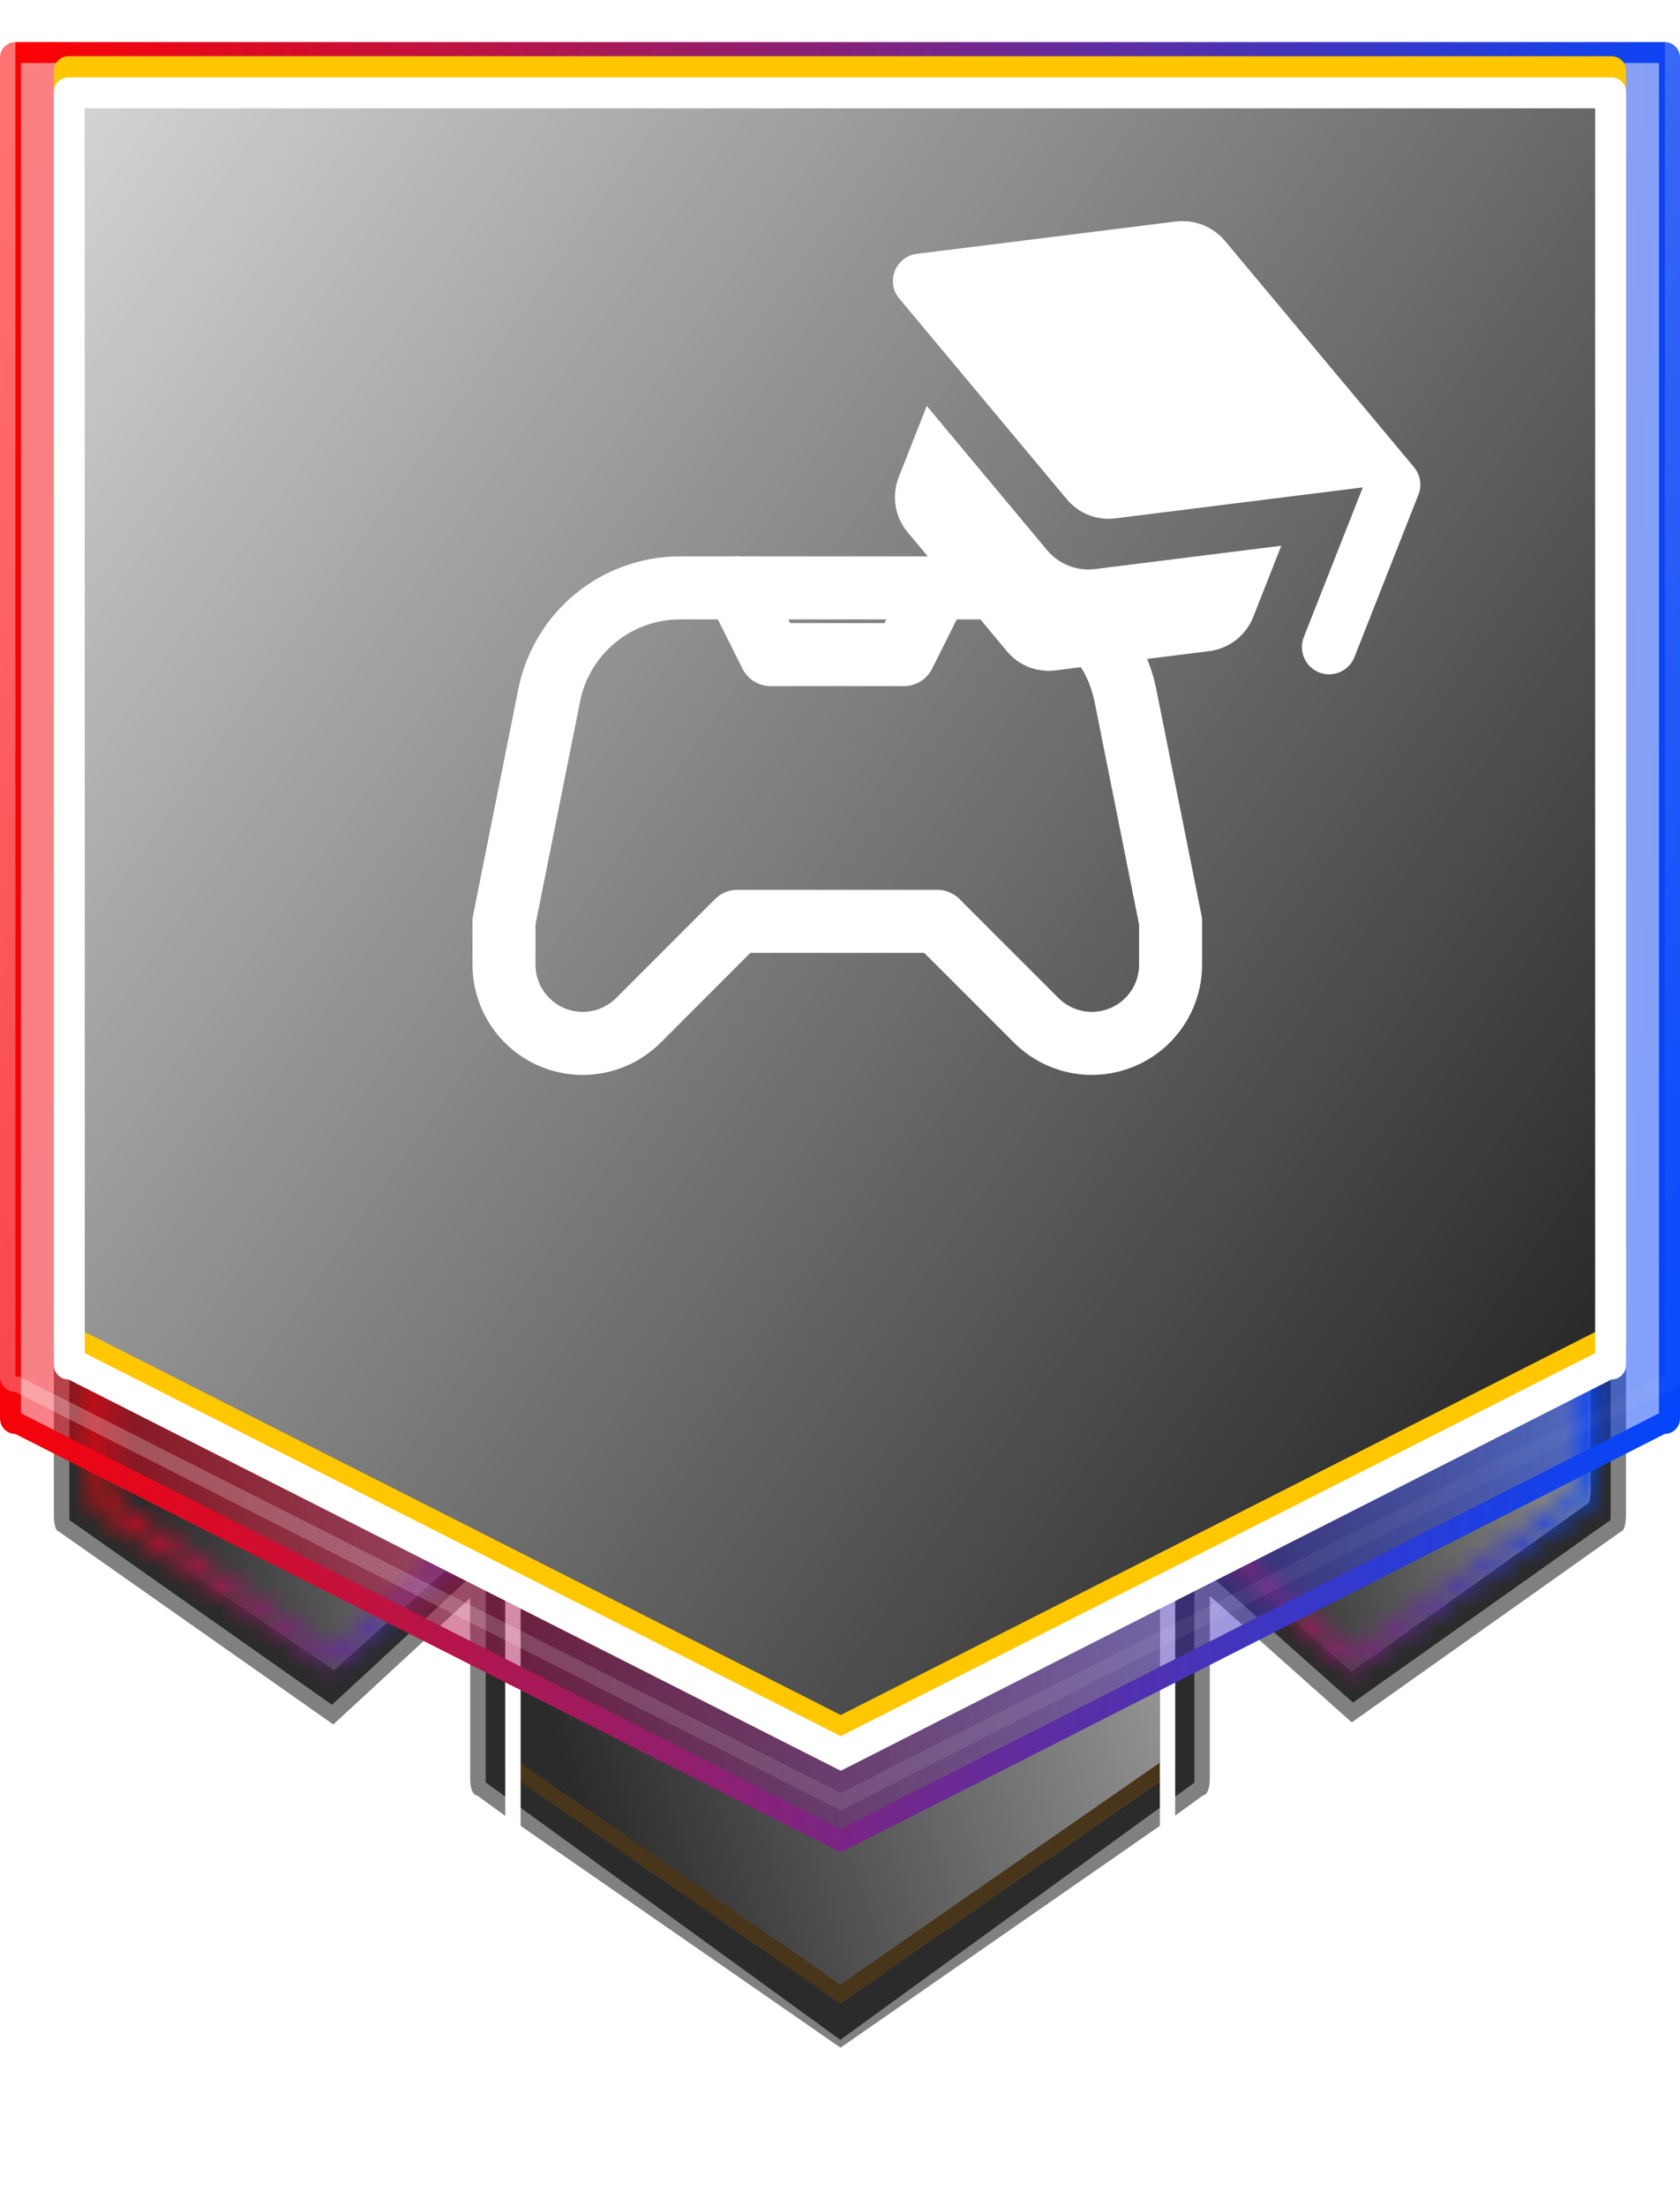 <?xml version="1.0" encoding="UTF-8"?> <svg xmlns="http://www.w3.org/2000/svg" width="80" height="105" viewBox="0 0 80 105" fill="none"> <path d="M22.716 19.196H57.284C57.468 19.196 57.607 19.526 57.607 19.932V84.71C57.607 85.117 57.462 85.446 57.284 85.446L40.017 98L22.716 85.446C22.532 85.446 22.393 85.117 22.393 84.71V19.932C22.393 19.526 22.538 19.196 22.716 19.196Z" fill="#2B2B2B"></path> <path d="M23.127 19.932V84.71C23.126 84.755 23.129 84.799 23.136 84.843H23.145L40.015 97.084L56.866 84.852C56.873 84.808 56.876 84.764 56.876 84.72V19.932H23.127ZM22.716 19.196H57.284C57.468 19.196 57.607 19.526 57.607 19.932V84.71C57.607 85.117 57.462 85.446 57.284 85.446L40.017 98L22.716 85.446C22.532 85.446 22.393 85.117 22.393 84.71V19.932C22.393 19.526 22.538 19.196 22.716 19.196Z" fill="white" fill-opacity="0.4"></path> <path d="M24.342 27.144H55.658C55.819 27.144 55.951 27.429 55.951 27.78V83.849C55.951 84.2 55.821 84.485 55.658 84.485L40.017 95.35L24.342 84.485C24.181 84.485 24.049 84.2 24.049 83.849V27.78C24.049 27.429 24.179 27.144 24.342 27.144Z" fill="url(#paint0_linear_352_487)"></path> <path d="M24.782 27.879V83.898L40.015 94.454L55.221 83.898V27.879H24.782ZM24.342 27.144H55.658C55.819 27.144 55.951 27.429 55.951 27.78V83.849C55.951 84.2 55.821 84.485 55.658 84.485L40.017 95.35L24.342 84.485C24.181 84.485 24.049 84.2 24.049 83.849V27.78C24.049 27.429 24.179 27.144 24.342 27.144Z" fill="#49361A"></path> <g filter="url(#filter0_d_352_487)"> <path d="M24.792 27.881V83.9L40.024 94.457L55.231 83.9V27.881H24.792ZM24.352 27.145H55.667C55.828 27.145 55.961 27.431 55.961 27.782V83.85C55.961 84.202 55.83 84.487 55.667 84.487L40.026 95.352L24.352 84.487C24.19 84.487 24.058 84.202 24.058 83.85V27.782C24.058 27.431 24.188 27.145 24.352 27.145Z" fill="white"></path> </g> <path d="M54.16 6.624H77.207C77.326 6.624 77.422 6.953 77.422 7.36V72.138C77.422 72.545 77.325 72.874 77.207 72.874L64.371 81.97L54.16 72.874C54.04 72.874 53.945 72.545 53.945 72.138V7.36C53.945 6.953 54.042 6.624 54.16 6.624Z" fill="#2B2B2B"></path> <path d="M54.678 7.36V72.138C54.678 72.215 54.684 72.291 54.695 72.366L64.43 81.034L76.683 72.35C76.692 72.28 76.696 72.209 76.696 72.138V7.36H54.678ZM54.16 6.624H77.207C77.326 6.624 77.422 6.953 77.422 7.36V72.138C77.422 72.545 77.325 72.874 77.207 72.874L64.371 81.97L54.16 72.874C54.04 72.874 53.945 72.545 53.945 72.138V7.36C53.945 6.953 54.042 6.624 54.16 6.624Z" fill="white" fill-opacity="0.4"></path> <path d="M55.395 13.472H75.566C75.671 13.472 75.749 13.76 75.749 14.117V70.945C75.749 71.302 75.665 71.591 75.566 71.591L64.338 79.571L55.395 71.587C55.291 71.587 55.212 71.298 55.212 70.942V14.117C55.212 13.76 55.297 13.472 55.395 13.472Z" fill="url(#paint1_linear_352_487)"></path> <mask id="path-9-inside-1_352_487" fill="white"> <path d="M55.946 14.207V70.944C55.943 70.995 55.943 71.046 55.946 71.098L64.381 78.638L75.016 71.08V14.207H55.946ZM55.395 13.472H75.566C75.671 13.472 75.749 13.76 75.749 14.117V70.945C75.749 71.302 75.665 71.591 75.566 71.591L64.338 79.571L55.395 71.587C55.291 71.587 55.212 71.298 55.212 70.942V14.117C55.212 13.76 55.297 13.472 55.395 13.472Z"></path> </mask> <path d="M55.946 14.207V13.207H54.946V14.207H55.946ZM55.946 70.944L56.944 71.001L56.946 70.972V70.944H55.946ZM55.946 71.098L54.947 71.156L54.971 71.568L55.279 71.844L55.946 71.098ZM64.381 78.638L63.714 79.384L64.309 79.916L64.96 79.453L64.381 78.638ZM75.016 71.08L75.595 71.895L76.016 71.596V71.08H75.016ZM75.016 14.207H76.016V13.207H75.016V14.207ZM75.566 71.591V70.591H75.247L74.987 70.776L75.566 71.591ZM64.338 79.571L63.672 80.317L64.267 80.848L64.918 80.386L64.338 79.571ZM55.395 71.587L56.062 70.841L55.777 70.587H55.395V71.587ZM54.946 14.207V70.944H56.946V14.207H54.946ZM54.947 70.886C54.942 70.976 54.942 71.066 54.947 71.156L56.944 71.04C56.943 71.027 56.943 71.014 56.944 71.001L54.947 70.886ZM55.279 71.844L63.714 79.384L65.047 77.893L56.612 70.352L55.279 71.844ZM64.96 79.453L75.595 71.895L74.437 70.264L63.801 77.823L64.96 79.453ZM76.016 71.08V14.207H74.016V71.08H76.016ZM75.016 13.207H55.946V15.207H75.016V13.207ZM55.395 14.472H75.566V12.472H55.395V14.472ZM75.566 14.472C75.092 14.472 74.854 14.147 74.811 14.083C74.775 14.031 74.756 13.989 74.748 13.969C74.739 13.947 74.735 13.933 74.734 13.931C74.733 13.928 74.738 13.944 74.742 13.982C74.746 14.018 74.749 14.064 74.749 14.117H76.749C76.749 13.877 76.724 13.62 76.66 13.39C76.629 13.283 76.574 13.12 76.467 12.962C76.379 12.832 76.093 12.472 75.566 12.472V14.472ZM74.749 14.117V70.945H76.749V14.117H74.749ZM74.749 70.945C74.749 70.996 74.746 71.04 74.742 71.075C74.738 71.112 74.733 71.129 74.734 71.126C74.734 71.125 74.738 71.113 74.746 71.092C74.754 71.073 74.772 71.034 74.805 70.984C74.836 70.938 74.901 70.852 75.013 70.77C75.132 70.683 75.322 70.591 75.566 70.591V72.591C76.107 72.591 76.392 72.209 76.468 72.096C76.571 71.942 76.626 71.784 76.656 71.677C76.722 71.45 76.749 71.192 76.749 70.945H74.749ZM74.987 70.776L63.759 78.756L64.918 80.386L76.145 72.406L74.987 70.776ZM65.004 78.825L56.062 70.841L54.73 72.333L63.672 80.317L65.004 78.825ZM55.395 70.587C55.87 70.587 56.107 70.912 56.151 70.976C56.186 71.028 56.205 71.07 56.214 71.09C56.223 71.112 56.227 71.126 56.227 71.128C56.228 71.131 56.224 71.115 56.219 71.077C56.215 71.041 56.212 70.995 56.212 70.942H54.212C54.212 71.182 54.237 71.439 54.302 71.668C54.332 71.776 54.387 71.939 54.495 72.097C54.583 72.227 54.869 72.587 55.395 72.587V70.587ZM56.212 70.942V14.117H54.212V70.942H56.212ZM56.212 14.117C56.212 14.067 56.215 14.022 56.219 13.987C56.224 13.951 56.229 13.934 56.228 13.936C56.228 13.938 56.224 13.95 56.215 13.97C56.208 13.989 56.19 14.029 56.156 14.078C56.126 14.124 56.061 14.211 55.948 14.293C55.829 14.38 55.64 14.472 55.395 14.472V12.472C54.854 12.472 54.569 12.854 54.494 12.966C54.391 13.12 54.336 13.278 54.305 13.385C54.24 13.613 54.212 13.871 54.212 14.117H56.212Z" fill="url(#paint2_linear_352_487)" mask="url(#path-9-inside-1_352_487)"></path> <path d="M2.784 6.624H25.831C25.95 6.624 26.046 6.953 26.046 7.36V72.138C26.046 72.545 25.949 72.874 25.831 72.874L15.871 82.069L2.784 72.874C2.664 72.874 2.569 72.545 2.569 72.138V7.36C2.569 6.953 2.666 6.624 2.784 6.624Z" fill="#2B2B2B"></path> <path d="M3.303 7.36V72.138C3.302 72.209 3.306 72.28 3.315 72.35L15.808 81.135L25.307 72.368C25.318 72.292 25.324 72.215 25.323 72.138V7.36H3.303ZM2.784 6.624H25.831C25.95 6.624 26.046 6.953 26.046 7.36V72.138C26.046 72.545 25.949 72.874 25.831 72.874L15.871 82.069L2.784 72.874C2.664 72.874 2.569 72.545 2.569 72.138V7.36C2.569 6.953 2.666 6.624 2.784 6.624Z" fill="white" fill-opacity="0.4"></path> <path d="M4.687 16.977H24.447C24.549 16.977 24.63 17.249 24.63 17.587V71.256C24.63 71.592 24.547 71.866 24.447 71.866L15.907 79.491L4.687 71.866C4.584 71.866 4.503 71.594 4.503 71.256V17.587C4.503 17.249 4.586 16.977 4.687 16.977Z" fill="url(#paint3_linear_352_487)"></path> <mask id="path-14-inside-2_352_487" fill="white"> <path d="M5.237 17.712V71.351L15.841 78.559L23.887 71.375C23.889 71.335 23.889 71.296 23.887 71.256V17.712H5.237ZM4.687 16.977H24.447C24.549 16.977 24.63 17.249 24.63 17.587V71.256C24.63 71.592 24.547 71.866 24.447 71.866L15.907 79.491L4.687 71.866C4.584 71.866 4.503 71.594 4.503 71.256V17.587C4.503 17.249 4.586 16.977 4.687 16.977Z"></path> </mask> <path d="M5.237 17.712V16.712H4.237V17.712H5.237ZM5.237 71.351H4.237V71.881L4.675 72.178L5.237 71.351ZM15.841 78.559L15.279 79.386L15.925 79.825L16.507 79.305L15.841 78.559ZM23.887 71.375L24.553 72.121L24.865 71.843L24.886 71.426L23.887 71.375ZM23.887 71.256H22.887V71.281L22.889 71.306L23.887 71.256ZM23.887 17.712H24.887V16.712H23.887V17.712ZM24.447 71.866V70.866H24.065L23.78 71.12L24.447 71.866ZM15.907 79.491L15.345 80.318L15.991 80.757L16.573 80.237L15.907 79.491ZM4.687 71.866L5.249 71.039L4.994 70.866H4.687V71.866ZM4.237 17.712V71.351H6.237V17.712H4.237ZM4.675 72.178L15.279 79.386L16.403 77.732L5.799 70.524L4.675 72.178ZM16.507 79.305L24.553 72.121L23.221 70.629L15.175 77.813L16.507 79.305ZM24.886 71.426C24.89 71.352 24.89 71.279 24.886 71.205L22.889 71.306C22.889 71.312 22.889 71.319 22.889 71.325L24.886 71.426ZM24.887 71.256V17.712H22.887V71.256H24.887ZM23.887 16.712H5.237V18.712H23.887V16.712ZM4.687 17.977H24.447V15.977H4.687V17.977ZM24.447 17.977C23.994 17.977 23.757 17.678 23.705 17.606C23.667 17.553 23.646 17.51 23.636 17.487C23.625 17.463 23.62 17.447 23.619 17.442C23.616 17.434 23.63 17.485 23.63 17.587H25.63C25.63 17.351 25.603 17.096 25.535 16.868C25.503 16.761 25.444 16.6 25.332 16.443C25.236 16.309 24.951 15.977 24.447 15.977V17.977ZM23.63 17.587V71.256H25.63V17.587H23.63ZM23.63 71.256C23.63 71.354 23.617 71.405 23.618 71.399C23.62 71.395 23.625 71.379 23.635 71.356C23.645 71.334 23.665 71.292 23.702 71.24C23.748 71.174 23.985 70.866 24.447 70.866V72.866C24.958 72.866 25.244 72.524 25.334 72.396C25.443 72.241 25.502 72.082 25.534 71.975C25.602 71.748 25.63 71.494 25.63 71.256H23.63ZM23.78 71.12L15.241 78.745L16.573 80.237L25.113 72.612L23.78 71.12ZM16.469 78.664L5.249 71.039L4.125 72.693L15.345 80.318L16.469 78.664ZM4.687 70.866C5.14 70.866 5.377 71.165 5.429 71.237C5.466 71.29 5.487 71.333 5.497 71.356C5.508 71.38 5.513 71.396 5.515 71.401C5.517 71.409 5.503 71.358 5.503 71.256H3.503C3.503 71.492 3.53 71.746 3.599 71.975C3.631 72.082 3.689 72.243 3.801 72.4C3.897 72.534 4.183 72.866 4.687 72.866V70.866ZM5.503 71.256V17.587H3.503V71.256H5.503ZM5.503 17.587C5.503 17.488 5.517 17.437 5.515 17.443C5.513 17.448 5.508 17.464 5.498 17.488C5.488 17.51 5.467 17.552 5.43 17.604C5.382 17.672 5.145 17.977 4.687 17.977V15.977C4.178 15.977 3.893 16.316 3.801 16.445C3.691 16.6 3.632 16.759 3.6 16.867C3.531 17.094 3.503 17.348 3.503 17.587H5.503Z" fill="url(#paint4_linear_352_487)" mask="url(#path-14-inside-2_352_487)"></path> <g filter="url(#filter1_d_352_487)"> <path d="M79.266 65.75H79.147L79.04 65.804L40.04 85.605L0.959 65.804L0.853 65.75H0.733C0.672 65.75 0.613 65.725 0.569 65.681C0.525 65.637 0.5 65.577 0.5 65.514V0.736C0.5 0.673 0.525 0.613 0.569 0.568C0.613 0.524 0.672 0.5 0.733 0.5H1.233H79.266C79.328 0.5 79.387 0.524 79.431 0.568C79.475 0.613 79.5 0.673 79.5 0.736V65.514C79.5 65.577 79.475 65.637 79.431 65.681C79.387 65.725 79.328 65.75 79.266 65.75Z" fill="url(#paint5_linear_352_487)" fill-opacity="0.5" stroke="url(#paint6_linear_352_487)"></path> </g> <path d="M0.733 0.736V65.514H0.917L40.04 85.334L79.098 65.509H79.281V0.736H0.733ZM0.733 0H79.266C79.461 0 79.648 0.078 79.785 0.215C79.923 0.353 80 0.541 80 0.736V65.514C80 65.709 79.923 65.896 79.785 66.034C79.648 66.172 79.461 66.25 79.266 66.25L40.04 86.165L0.733 66.25C0.539 66.25 0.352 66.172 0.215 66.034C0.077 65.896 0 65.709 0 65.514L0 0.736C0 0.541 0.077 0.353 0.215 0.215C0.352 0.078 0.539 0 0.733 0V0Z" fill="url(#paint7_linear_352_487)"></path> <path d="M76.745 2.68H3.257C3.166 2.679 3.077 2.697 2.994 2.732C2.91 2.766 2.834 2.817 2.771 2.881C2.707 2.944 2.656 3.02 2.621 3.104C2.587 3.187 2.569 3.277 2.569 3.368V63.958C2.569 64.049 2.587 64.138 2.621 64.222C2.656 64.306 2.707 64.382 2.771 64.445C2.834 64.509 2.91 64.56 2.994 64.594C3.077 64.629 3.166 64.647 3.257 64.646L39.963 83.273L76.745 64.646C76.835 64.647 76.925 64.629 77.008 64.594C77.092 64.56 77.168 64.509 77.231 64.445C77.295 64.382 77.346 64.306 77.38 64.222C77.415 64.138 77.433 64.049 77.433 63.958V3.368C77.433 3.277 77.415 3.187 77.38 3.104C77.346 3.02 77.295 2.944 77.231 2.881C77.168 2.817 77.092 2.766 77.008 2.732C76.925 2.697 76.835 2.679 76.745 2.68V2.68Z" fill="url(#paint8_linear_352_487)"></path> <path d="M4.036 4.151V63.394L40.037 81.625L75.964 63.394V4.151H4.036ZM3.257 2.68H76.745C76.835 2.679 76.925 2.697 77.008 2.732C77.092 2.766 77.168 2.817 77.231 2.881C77.295 2.944 77.346 3.02 77.381 3.104C77.415 3.187 77.433 3.277 77.433 3.368V63.958C77.433 64.049 77.415 64.138 77.381 64.222C77.346 64.306 77.295 64.382 77.231 64.445C77.168 64.509 77.092 64.56 77.008 64.594C76.925 64.629 76.835 64.647 76.745 64.646L40.039 83.273L3.257 64.646C3.167 64.647 3.077 64.629 2.994 64.594C2.91 64.56 2.834 64.509 2.771 64.445C2.707 64.382 2.656 64.306 2.621 64.222C2.587 64.138 2.569 64.049 2.569 63.958V3.368C2.569 3.277 2.587 3.187 2.621 3.104C2.656 3.02 2.707 2.944 2.771 2.881C2.834 2.817 2.91 2.766 2.994 2.732C3.077 2.697 3.167 2.679 3.257 2.68V2.68Z" fill="#FFC700"></path> <g filter="url(#filter2_d_352_487)"> <path d="M4.034 4.157V63.4L40.035 81.631L75.962 63.4V4.157H4.034ZM3.255 2.686H76.743C76.834 2.685 76.923 2.703 77.006 2.737C77.09 2.772 77.166 2.822 77.23 2.886C77.293 2.95 77.344 3.026 77.379 3.11C77.413 3.193 77.431 3.283 77.431 3.373V63.964C77.431 64.055 77.413 64.144 77.379 64.228C77.344 64.311 77.293 64.387 77.23 64.451C77.166 64.515 77.09 64.566 77.006 64.6C76.923 64.635 76.834 64.652 76.743 64.652L40.037 83.278L3.255 64.652C3.165 64.652 3.075 64.635 2.992 64.6C2.908 64.566 2.833 64.515 2.769 64.451C2.705 64.387 2.654 64.311 2.62 64.228C2.585 64.144 2.567 64.055 2.567 63.964V3.373C2.567 3.283 2.585 3.193 2.62 3.11C2.654 3.026 2.705 2.95 2.769 2.886C2.833 2.822 2.908 2.772 2.992 2.737C3.075 2.703 3.165 2.685 3.255 2.686V2.686Z" fill="white"></path> </g> <path d="M35.11 43.851L30.399 48.562C29.875 49.086 29.207 49.443 28.48 49.587C27.753 49.732 26.999 49.658 26.314 49.374C25.629 49.09 25.044 48.61 24.632 47.994C24.22 47.377 24 46.653 24 45.911V43.851L26.154 33.085C26.441 31.645 27.219 30.35 28.354 29.42C29.488 28.489 30.911 27.981 32.378 27.98H47.364C48.831 27.981 50.253 28.489 51.388 29.42C52.523 30.35 53.3 31.645 53.588 33.085L55.742 43.851V45.91C55.742 46.651 55.522 47.376 55.11 47.992C54.698 48.609 54.112 49.089 53.428 49.373C52.743 49.656 51.989 49.731 51.262 49.586C50.535 49.441 49.867 49.084 49.343 48.56L44.632 43.851H35.11Z" stroke="white" stroke-width="3" stroke-linecap="round" stroke-linejoin="round"></path> <path d="M35.11 27.98L36.697 31.155H43.045L44.632 27.98" stroke="white" stroke-width="3" stroke-linecap="round" stroke-linejoin="round"></path> <path d="M44.132 19.32L42.797 22.708C42.45 23.589 42.609 24.599 43.215 25.325L47.947 30.993C48.514 31.676 49.382 32.018 50.262 31.905L57.589 30.989C58.527 30.871 59.332 30.241 59.679 29.361L61.014 25.973L52.163 27.082C51.283 27.195 50.414 26.852 49.848 26.169L44.132 19.32ZM56.006 10.541L43.655 12.082C42.642 12.213 42.167 13.418 42.819 14.205L50.798 23.758C51.365 24.441 52.233 24.783 53.113 24.67L64.895 23.197L62.086 30.324C61.825 30.987 62.154 31.743 62.817 32.005C63.48 32.266 64.237 31.937 64.498 31.274L67.544 23.544C67.72 23.098 67.635 22.605 67.335 22.236L58.322 11.454C58.04 11.123 57.682 10.867 57.278 10.708C56.874 10.549 56.437 10.492 56.006 10.541V10.541Z" fill="white"></path> <defs> <filter id="filter0_d_352_487" x="18.058" y="24.145" width="43.902" height="80.207" filterUnits="userSpaceOnUse" color-interpolation-filters="sRGB"> <feFlood flood-opacity="0" result="BackgroundImageFix"></feFlood> <feColorMatrix in="SourceAlpha" type="matrix" values="0 0 0 0 0 0 0 0 0 0 0 0 0 0 0 0 0 0 127 0" result="hardAlpha"></feColorMatrix> <feOffset dy="3"></feOffset> <feGaussianBlur stdDeviation="3"></feGaussianBlur> <feColorMatrix type="matrix" values="0 0 0 0 0 0 0 0 0 0 0 0 0 0 0 0 0 0 0.161 0"></feColorMatrix> <feBlend mode="normal" in2="BackgroundImageFix" result="effect1_dropShadow_352_487"></feBlend> <feBlend mode="normal" in="SourceGraphic" in2="effect1_dropShadow_352_487" result="shape"></feBlend> </filter> <filter id="filter1_d_352_487" x="0" y="0" width="80" height="88.165" filterUnits="userSpaceOnUse" color-interpolation-filters="sRGB"> <feFlood flood-opacity="0" result="BackgroundImageFix"></feFlood> <feColorMatrix in="SourceAlpha" type="matrix" values="0 0 0 0 0 0 0 0 0 0 0 0 0 0 0 0 0 0 127 0" result="hardAlpha"></feColorMatrix> <feOffset dy="2"></feOffset> <feColorMatrix type="matrix" values="0 0 0 0 0 0 0 0 0 0 0 0 0 0 0 0 0 0 0.153 0"></feColorMatrix> <feBlend mode="normal" in2="BackgroundImageFix" result="effect1_dropShadow_352_487"></feBlend> <feBlend mode="normal" in="SourceGraphic" in2="effect1_dropShadow_352_487" result="shape"></feBlend> </filter> <filter id="filter2_d_352_487" x="0.567" y="1.686" width="78.864" height="84.593" filterUnits="userSpaceOnUse" color-interpolation-filters="sRGB"> <feFlood flood-opacity="0" result="BackgroundImageFix"></feFlood> <feColorMatrix in="SourceAlpha" type="matrix" values="0 0 0 0 0 0 0 0 0 0 0 0 0 0 0 0 0 0 127 0" result="hardAlpha"></feColorMatrix> <feOffset dy="1"></feOffset> <feGaussianBlur stdDeviation="1"></feGaussianBlur> <feColorMatrix type="matrix" values="0 0 0 0 0 0 0 0 0 0 0 0 0 0 0 0 0 0 0.757 0"></feColorMatrix> <feBlend mode="normal" in2="BackgroundImageFix" result="effect1_dropShadow_352_487"></feBlend> <feBlend mode="normal" in="SourceGraphic" in2="effect1_dropShadow_352_487" result="shape"></feBlend> </filter> <linearGradient id="paint0_linear_352_487" x1="55.281" y1="28.985" x2="12.729" y2="44.122" gradientUnits="userSpaceOnUse"> <stop stop-color="#C0C0C0"></stop> <stop offset="0" stop-color="#D3D3D3"></stop> <stop offset="1" stop-color="#2B2B2B"></stop> </linearGradient> <linearGradient id="paint1_linear_352_487" x1="75.318" y1="15.256" x2="46.091" y2="22.163" gradientUnits="userSpaceOnUse"> <stop stop-color="#C0C0C0"></stop> <stop offset="0" stop-color="#D3D3D3"></stop> <stop offset="1" stop-color="#2B2B2B"></stop> </linearGradient> <linearGradient id="paint2_linear_352_487" x1="55.212" y1="13.472" x2="76.623" y2="13.756" gradientUnits="userSpaceOnUse"> <stop stop-color="#FF0000"></stop> <stop offset="1" stop-color="#0047FF"></stop> </linearGradient> <linearGradient id="paint3_linear_352_487" x1="24.207" y1="18.665" x2="-4.324" y2="25.65" gradientUnits="userSpaceOnUse"> <stop stop-color="#C0C0C0"></stop> <stop offset="0" stop-color="#D3D3D3"></stop> <stop offset="1" stop-color="#2B2B2B"></stop> </linearGradient> <linearGradient id="paint4_linear_352_487" x1="4.503" y1="16.977" x2="25.486" y2="17.265" gradientUnits="userSpaceOnUse"> <stop stop-color="#FF0000"></stop> <stop offset="1" stop-color="#0047FF"></stop> </linearGradient> <linearGradient id="paint5_linear_352_487" x1="0" y1="0" x2="83.775" y2="3.841" gradientUnits="userSpaceOnUse"> <stop stop-color="#FF0000"></stop> <stop offset="1" stop-color="#0047FF"></stop> </linearGradient> <linearGradient id="paint6_linear_352_487" x1="0" y1="0" x2="83.287" y2="3.304" gradientUnits="userSpaceOnUse"> <stop stop-color="#FF0000"></stop> <stop offset="1" stop-color="#0047FF"></stop> </linearGradient> <linearGradient id="paint7_linear_352_487" x1="0.72" y1="-7.91243e-07" x2="77.462" y2="63.184" gradientUnits="userSpaceOnUse"> <stop stop-color="white" stop-opacity="0.455"></stop> <stop offset="1" stop-color="white" stop-opacity="0.031"></stop> </linearGradient> <linearGradient id="paint8_linear_352_487" x1="4.141" y1="4.856" x2="79.182" y2="57.868" gradientUnits="userSpaceOnUse"> <stop stop-color="#C0C0C0"></stop> <stop offset="0" stop-color="#D3D3D3"></stop> <stop offset="1" stop-color="#2B2B2B"></stop> </linearGradient> </defs> </svg> 